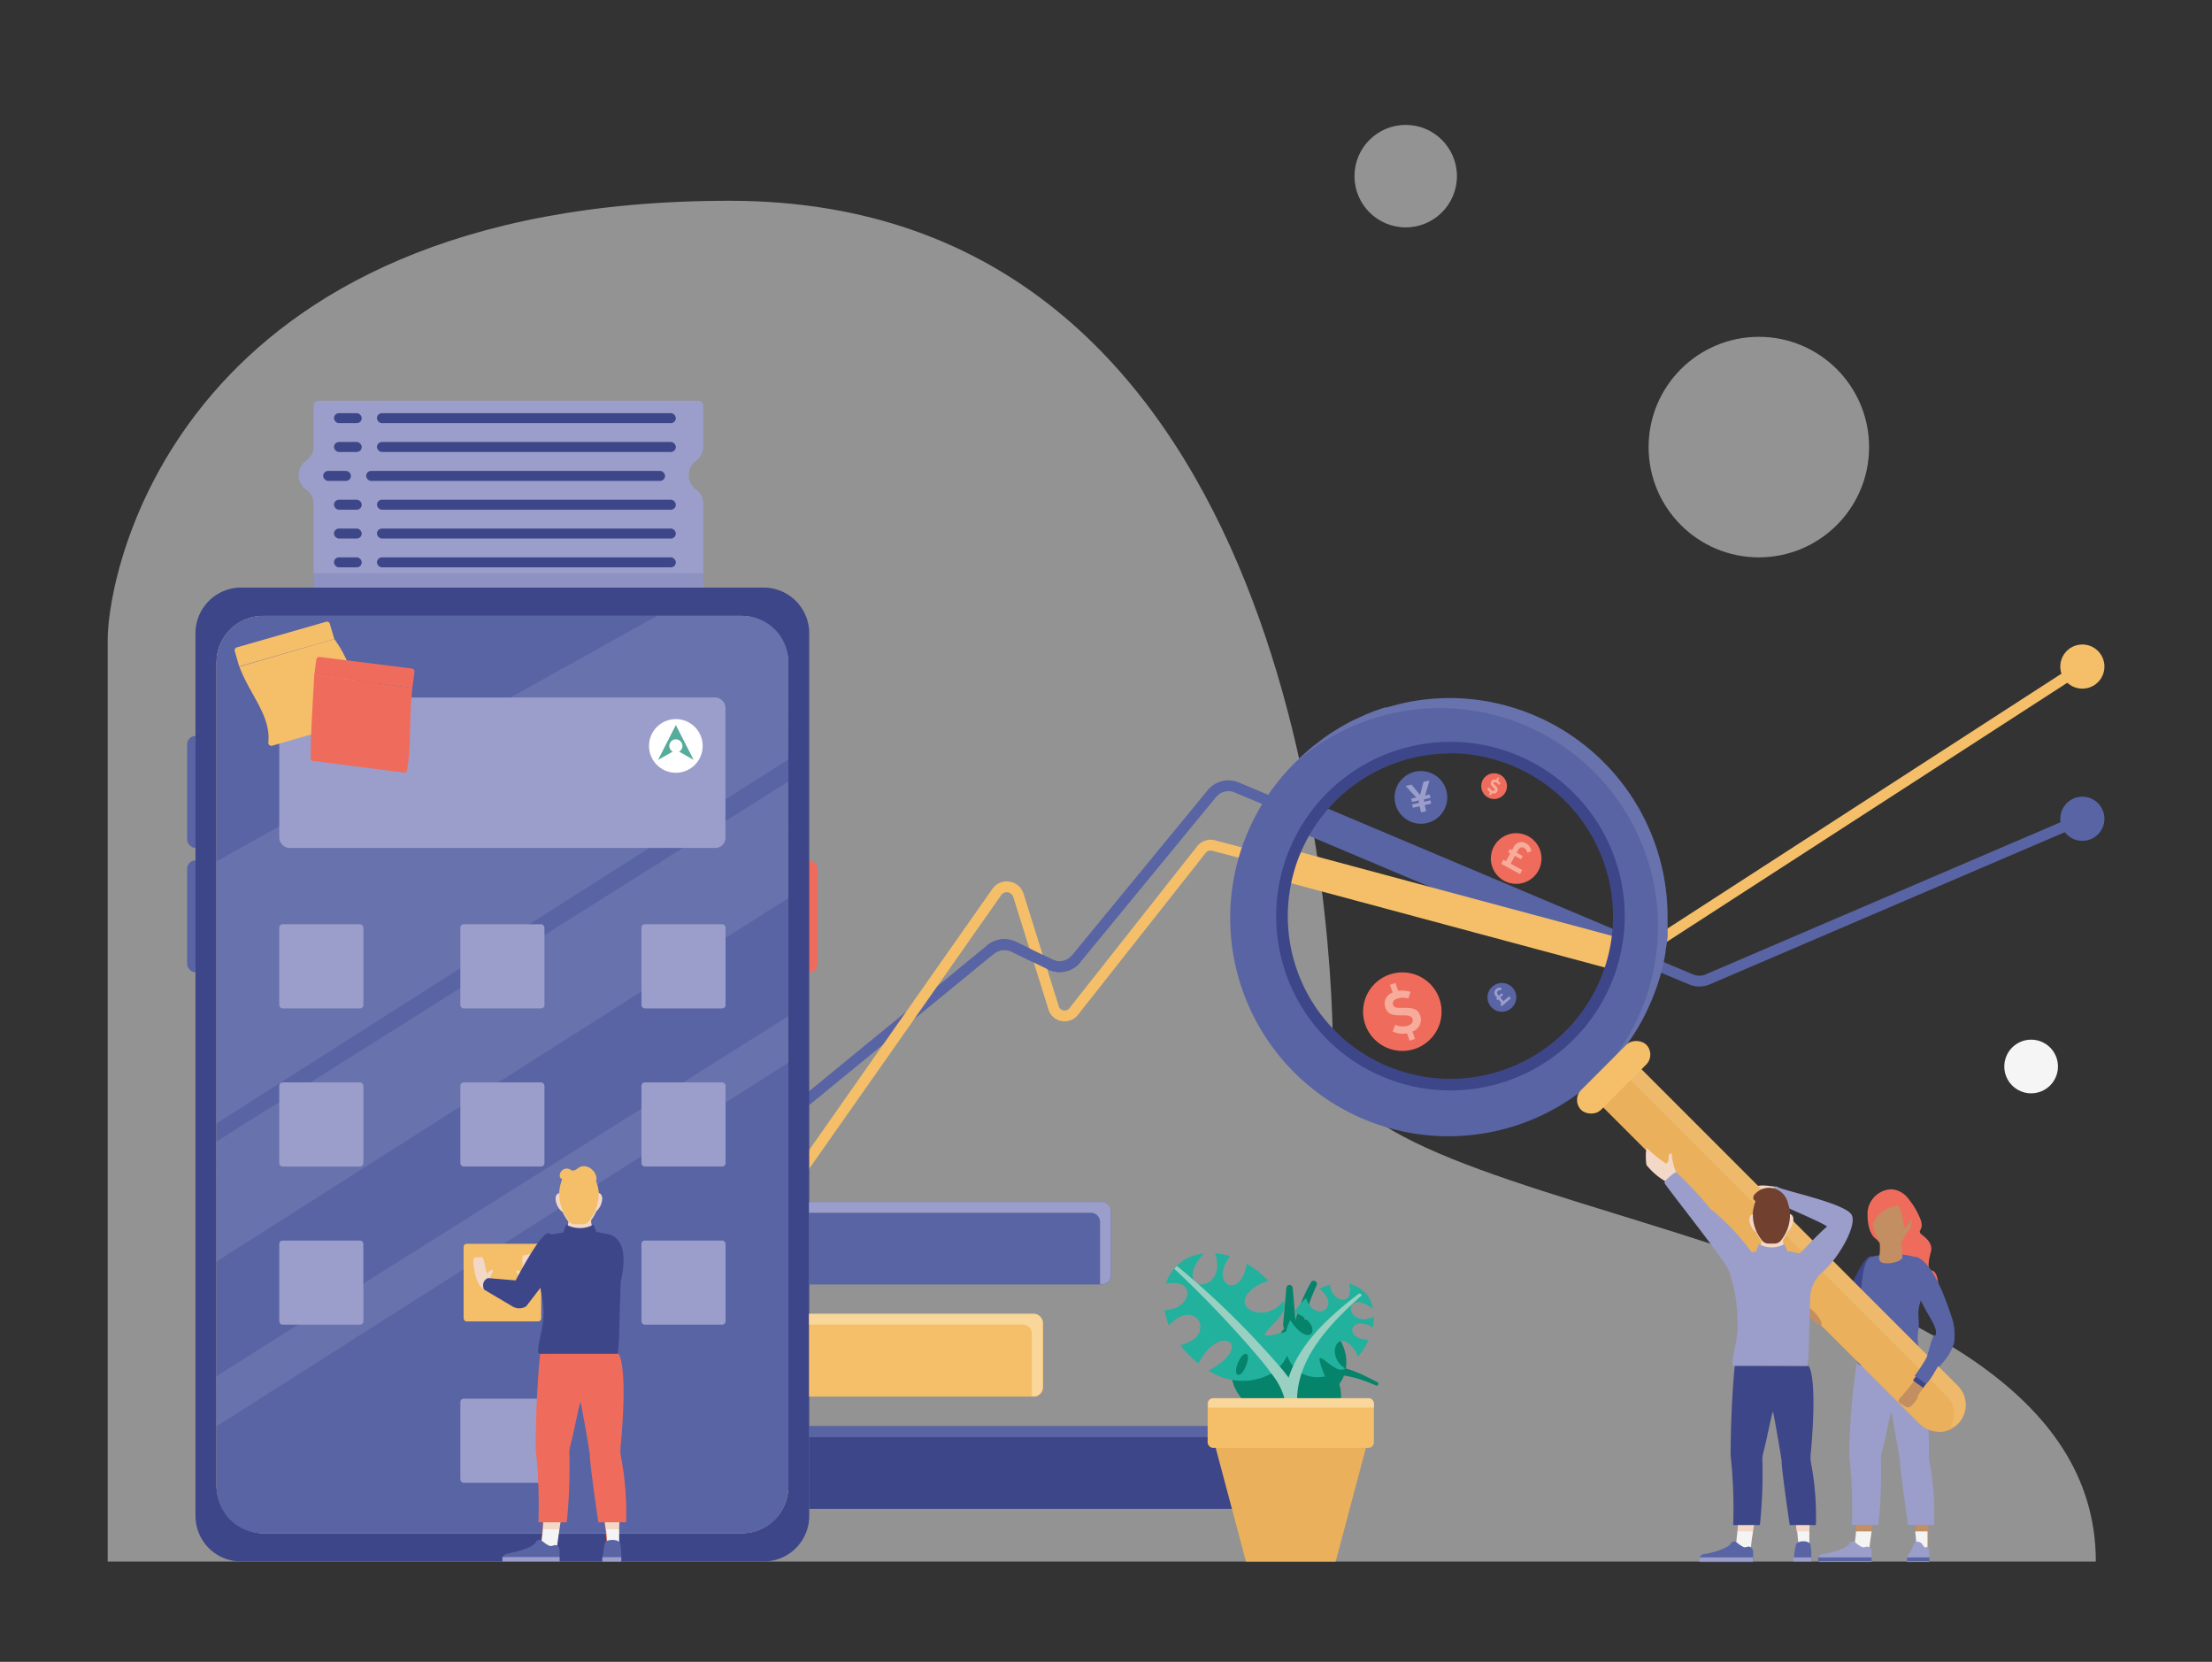 <svg id="Layer_2" data-name="Layer 2" xmlns="http://www.w3.org/2000/svg" viewBox="0 0 190.42 143.03"><rect x="0" y="0" width="190.42" height="143.03" fill="#333333" stroke="none"/><defs><style>.cls-1{fill:#ef6c5c;}.cls-2,.cls-3{fill:#f5f5f5;}.cls-2{opacity:0.5;}.cls-4{fill:#f3d7c7;}.cls-5,.cls-6,.cls-7,.cls-8{fill:none;stroke-miterlimit:10;}.cls-5,.cls-6{stroke:#5864a4;}.cls-5,.cls-7{stroke-width:0.93px;}.cls-6,.cls-8{stroke-width:2.79px;}.cls-7,.cls-8{stroke:#f5bf69;}.cls-21,.cls-22,.cls-9{fill:#5864a4;}.cls-10{fill:#3d4688;}.cls-11,.cls-19{fill:#f9d69a;}.cls-12,.cls-13,.cls-17{fill:#9b9eca;}.cls-12,.cls-19{opacity:0.25;}.cls-14{fill:#f5bf69;}.cls-15{fill:#c38e61;}.cls-16{fill:#f4f4f4;}.cls-17,.cls-22,.cls-28{fill-rule:evenodd;}.cls-18{fill:#ebb05b;}.cls-20{fill:#f7ac9b;}.cls-21{opacity:0.2;}.cls-23{fill:#72402e;}.cls-24{fill:#06836b;}.cls-25{fill:#21b19d;}.cls-26{fill:#99d0c2;}.cls-27{fill:#fff;}.cls-28{fill:#55ac9b;}</style></defs><path class="cls-1" d="M161.84,103.55a1.31,1.31,0,0,1-.46.7.75.75,0,0,0,0,1.33,2,2,0,0,1,.76,1.1l1.22.53Z"/><path class="cls-1" d="M164,102.87a5.89,5.89,0,0,1,1.2,1.79c.64,1.27-.31,1.18.25,1.61s.93.88.77,1.47-.38,1.59.09,1.62.64,1.26.45,1.42-1.41-1.07-1.94-.84-1.55.6-1.87.11.58-4.58-1.1-6.38"/><path class="cls-1" d="M163.86,105.72a1.76,1.76,0,0,1-1.14.4,1.88,1.88,0,0,1-1.54-.8,2.92,2.92,0,0,1,0-.6s.22-.94.44-1a5.82,5.82,0,0,1,1.75.06C163.51,103.81,163.78,104.88,163.86,105.72Z"/><path class="cls-2" d="M9.27,134.4V55.05c0-6,6.15-37.77,53.54-37.77s51.94,58.77,51.94,73.55,65.67,14.22,65.67,43.57Z"/><circle class="cls-2" cx="151.41" cy="38.48" r="9.49"/><circle class="cls-2" cx="121.01" cy="15.16" r="4.41"/><circle class="cls-3" cx="174.85" cy="91.79" r="2.31"/><path class="cls-1" d="M163.85,106.64a2.27,2.27,0,0,0,0-.92,1.84,1.84,0,0,0,.69-1.06l.23.8Z"/><path class="cls-4" d="M152.87,102.14c-.11,0-1.43-.25-1.67,0s.5,1,.5,1l1.17-.54Z"/><path class="cls-5" d="M142.79,83.13l2.77,1.16a1.83,1.83,0,0,0,1.45,0l32.25-13.82"/><line class="cls-6" x1="111.85" y1="70.07" x2="139.93" y2="81.92"/><path class="cls-5" d="M68.94,95.1,85.28,81.72a1.87,1.87,0,0,1,2-.23L90.39,83a1.83,1.83,0,0,0,2.25-.48l11.68-14.21a1.85,1.85,0,0,1,2.16-.53l3.38,1.42"/><line class="cls-7" x1="142.79" y1="80.96" x2="179.26" y2="57.37"/><line class="cls-8" x1="110.81" y1="74.48" x2="140.03" y2="82.33"/><path class="cls-7" d="M65.38,105.88,85.81,76.77a1.05,1.05,0,0,1,1.86.29l3,9.58a1,1,0,0,0,1.82.34l10.92-13.84a1,1,0,0,1,1.09-.36l3.81,1"/><rect class="cls-9" x="16.11" y="63.34" width="1.44" height="9.64" rx="0.72"/><rect class="cls-9" x="16.11" y="74.05" width="1.44" height="9.64" rx="0.72"/><rect class="cls-1" x="68.94" y="74.05" width="1.44" height="9.64" rx="0.72"/><path class="cls-10" d="M69.66,54.43v76.11a3.92,3.92,0,0,1-4,3.85H20.83a3.92,3.92,0,0,1-4-3.86V54.43a3.93,3.93,0,0,1,4-3.86H65.66A3.93,3.93,0,0,1,69.66,54.43Z"/><rect class="cls-11" x="18.64" y="53.01" width="49.22" height="78.95" rx="4"/><path class="cls-9" d="M67.87,77.29l0,50.68a4,4,0,0,1-4,4H22.64a4,4,0,0,1-4-4V96.69l0-22.56V57a4,4,0,0,1,4-4H63.87a4,4,0,0,1,4,4V67.27Z"/><path class="cls-12" d="M67.86,65.37,18.64,96.69V74.13L56.57,53h7.3a4,4,0,0,1,4,4Z"/><polygon class="cls-12" points="67.87 77.29 18.64 108.58 18.63 98.25 67.86 67.27 67.87 77.29"/><polygon class="cls-12" points="67.87 91.46 18.64 122.76 18.63 118.44 67.86 87.46 67.87 91.46"/><rect class="cls-13" x="24.04" y="60.03" width="38.41" height="12.95" rx="0.86"/><rect class="cls-13" x="24.04" y="79.55" width="7.24" height="7.24" rx="0.28"/><rect class="cls-13" x="39.63" y="79.55" width="7.24" height="7.24" rx="0.28"/><rect class="cls-13" x="55.22" y="79.55" width="7.24" height="7.24" rx="0.28"/><rect class="cls-13" x="24.04" y="93.16" width="7.24" height="7.24" rx="0.28"/><rect class="cls-13" x="39.63" y="93.16" width="7.24" height="7.24" rx="0.28"/><rect class="cls-13" x="55.22" y="93.16" width="7.24" height="7.24" rx="0.28"/><rect class="cls-13" x="24.04" y="106.77" width="7.24" height="7.24" rx="0.28"/><rect class="cls-14" x="39.91" y="107.05" width="6.68" height="6.68" rx="0.26"/><rect class="cls-13" x="55.22" y="106.77" width="7.24" height="7.24" rx="0.28"/><rect class="cls-13" x="39.63" y="120.38" width="7.24" height="7.24" rx="0.28"/><path class="cls-13" d="M59.92,42.13a1.51,1.51,0,0,1,.62,1.22v7.22H27V43.36a1.5,1.5,0,0,0-.64-1.23,1.51,1.51,0,0,1,0-2.48A1.51,1.51,0,0,0,27,38.41V34.89a.39.39,0,0,1,.4-.4H60.14a.39.39,0,0,1,.4.4v3.54a1.53,1.53,0,0,1-.62,1.23A1.53,1.53,0,0,0,59.92,42.13Z"/><rect class="cls-10" x="32.45" y="35.56" width="25.73" height="0.86" rx="0.43"/><rect class="cls-10" x="32.45" y="38.04" width="25.73" height="0.86" rx="0.43"/><rect class="cls-10" x="31.52" y="40.53" width="25.73" height="0.86" rx="0.43"/><rect class="cls-10" x="32.45" y="43.01" width="25.73" height="0.86" rx="0.43"/><rect class="cls-10" x="32.45" y="45.49" width="25.73" height="0.86" rx="0.43"/><rect class="cls-10" x="32.45" y="47.97" width="25.73" height="0.86" rx="0.43"/><rect class="cls-10" x="28.75" y="35.56" width="2.39" height="0.86" rx="0.43"/><rect class="cls-10" x="28.75" y="38.04" width="2.39" height="0.86" rx="0.43"/><rect class="cls-10" x="27.82" y="40.53" width="2.39" height="0.86" rx="0.43"/><rect class="cls-10" x="28.75" y="43.01" width="2.39" height="0.86" rx="0.43"/><rect class="cls-10" x="28.75" y="45.49" width="2.39" height="0.86" rx="0.43"/><rect class="cls-10" x="28.75" y="47.97" width="2.39" height="0.86" rx="0.43"/><circle class="cls-14" cx="179.26" cy="57.37" r="1.9"/><circle class="cls-9" cx="179.26" cy="70.47" r="1.9"/><path class="cls-15" d="M161.2,131.24c-.11.75-.23,1.53-.32,2.32l-1.33-.06a15.31,15.31,0,0,0,.25-2.26Z"/><path class="cls-15" d="M166,131.24c0,.71,0,1.5,0,2.36l-.94-.06a19.81,19.81,0,0,0-.19-2.3Z"/><path class="cls-13" d="M166.49,131.24h-2.24s-.66-4.65-.7-5.49c0-.22-.65-3.91-.72-4.16s-.49,2.13-.84,3.46a2.37,2.37,0,0,0-.06.84,43.23,43.23,0,0,1-.23,5.35h-2.28a41.09,41.09,0,0,0-.22-5.92,53.66,53.66,0,0,1,.69-8.28l5-.17a3.88,3.88,0,0,1,.31.77,16.78,16.78,0,0,1,.73,4c.08.94.13,2,.12,3.33a4.16,4.16,0,0,0,.05.87A23.92,23.92,0,0,1,166.49,131.24Z"/><path class="cls-16" d="M161.12,131.8c-.09.58-.17,1.16-.24,1.75l-1.32-.05c.1-.58.18-1.15.22-1.7Z"/><path class="cls-16" d="M165.93,131.8q0,.82,0,1.8l-.94-.07a17,17,0,0,0-.12-1.73Z"/><path class="cls-17" d="M156.52,134.19a.46.46,0,0,1,.38-.43c.2,0,2-.38,2.32-.9a.31.31,0,0,1,.44-.14c.09.07.56.46.75.45s.34-.12.5,0a.46.46,0,0,1,.21.4v.87h-4.5a.35.35,0,0,1-.1-.21"/><rect class="cls-9" x="156.52" y="134.04" width="4.6" height="0.35"/><path class="cls-17" d="M164.16,134.19a.5.5,0,0,1,.17-.42,2.66,2.66,0,0,0,.41-.9c.08-.23.55-.29.78.1.08.13.15.22.23.21s.15-.12.22,0a.88.88,0,0,1,.09.4,5.18,5.18,0,0,1,0,.7v.16h-1.89a.65.65,0,0,1-.05-.21"/><rect class="cls-9" x="164.16" y="134.04" width="1.93" height="0.35"/><path class="cls-10" d="M160.18,113.28c-.09.21-1.42.55-1.52.78-.2.45.34,1.35-.07,1.69-.16.14,2-.82,1.54-.7l-1.47-1c.39-.17-1.41.28-.91.14.29-.09-.36-.73-.28-1s1.34-.84,1.41-1.13c.26-1,1.37-3.69,2.11-3.93C161.29,108,162.07,108.75,160.18,113.28Z"/><path class="cls-9" d="M168.11,113.67c-1.39-4.39-2.5-5.27-3.13-5.49h0a.43.43,0,0,0-.16,0,7.11,7.11,0,0,0-1.75-.26,9.38,9.38,0,0,0-2,.26c-.71.24-.84,2.26-.94,4.26,0,.59-.07,1.47-.05,2.32,0,1.6-.62,2.2,0,2.72a6.92,6.92,0,0,0,5,0c.58-.5-.2-1.52.06-3,.13-.74-.09-1.41.06-1.93,0-.2.11-.41.15-.63.4.84.84,1.51,1.12,2.08.13.28.29.7.12,1-.28.45-.5,1.62-.68,2a15.42,15.42,0,0,1-1,1.52,0,0,0,0,0,0,0l.88.64a.1.1,0,0,0,.14,0c.62-.69.76-1.3,1.29-1.85a4.83,4.83,0,0,0,1-1.71A5.08,5.08,0,0,0,168.11,113.67Z"/><path class="cls-15" d="M164.54,105.35a1.42,1.42,0,0,1-.39.78l-.07.06a4.3,4.3,0,0,1-.41.72c0,.16.05.63.1,1.29,0,.22-.54.53-1.36.53s-.64-.52-.59-.87a6.77,6.77,0,0,0,0-.86,2.91,2.91,0,0,1-.46-.75.83.83,0,0,1-.16-.12c-.2-.19-.3-1.4-.08-1.41h0a4.06,4.06,0,0,1,.18-.92,1.65,1.65,0,0,1,.22-.48c.22-.28.54-.4,1.18-.4s1,.13,1.17.44a1.8,1.8,0,0,1,.22.44,2.9,2.9,0,0,1,.18.93h0C164.49,104.77,164.62,105,164.54,105.35Z"/><path class="cls-18" d="M166.88,123.22a2.31,2.31,0,0,1-1.64-.68L134.87,92.17a2.33,2.33,0,1,1,3.29-3.29l30.36,30.37a2.33,2.33,0,0,1-1.64,4Z"/><path class="cls-9" d="M124.86,60.08a19.27,19.27,0,0,0-3.33.29l-.6.12-.75.18-.8.22-.14,0a5.84,5.84,0,0,0-.59.2,5.54,5.54,0,0,0-.68.25c-.21.08-.42.16-.62.26l-.25.11-.58.27q-.57.28-1.11.6l-.67.41c-.27.17-.53.35-.78.53l-.75.57c-.26.2-.5.4-.73.61s-.47.41-.7.64-.41.4-.6.61l-.06.06a18.79,18.79,0,1,0,27.72,25.36,11.37,11.37,0,0,0,.85-1A17.77,17.77,0,0,0,142,86.5c.1-.23.21-.47.3-.71s.19-.48.27-.72a13.3,13.3,0,0,0,.46-1.48c.14-.54.26-1.09.35-1.65,0-.22.06-.44.09-.66s.06-.43.08-.64,0-.53,0-.8,0-.64,0-1A18.81,18.81,0,0,0,124.86,60.08Zm0,32.94A14.15,14.15,0,1,1,139,78.87,14.16,14.16,0,0,1,124.86,93Z"/><path class="cls-10" d="M124.86,93.85a15,15,0,1,1,15-15A15,15,0,0,1,124.86,93.85Zm0-29a14,14,0,1,0,14,14A14.07,14.07,0,0,0,124.86,64.83Z"/><path class="cls-12" d="M124.86,60.08a19.27,19.27,0,0,0-3.33.29l-.6.12-.75.18-.8.22-.14,0a5.84,5.84,0,0,0-.59.2,5.54,5.54,0,0,0-.68.25c-.21.08-.42.16-.62.26l-.25.11-.58.27q-.57.28-1.11.6l-.67.41c-.27.17-.53.35-.78.53l-.75.57c-.26.2-.5.4-.73.61s-.47.41-.7.64-.41.4-.6.61a18.78,18.78,0,0,1,27.57,25.33l.09.09a11.37,11.37,0,0,0,.85-1h0A19,19,0,0,0,142,86.5c.1-.23.21-.47.3-.71s.19-.48.27-.72c.17-.49.33-1,.46-1.48s.26-1.09.35-1.65c0-.22.06-.44.09-.66s.06-.43.08-.64,0-.53,0-.8,0-.64,0-1A18.81,18.81,0,0,0,124.86,60.08Z"/><path class="cls-19" d="M168.52,122.53c-.16.17-.45.19-.65.29a2.12,2.12,0,0,0-.28-2.64L138.84,91.42a11.37,11.37,0,0,0,.85-1l28.83,28.83A2.32,2.32,0,0,1,168.52,122.53Z"/><circle class="cls-1" cx="120.72" cy="87.07" r="3.38"/><path class="cls-20" d="M121.59,88.78l.22.63-.46.16-.23-.64a1.91,1.91,0,0,1-1.23-.16l.22-.57a1.5,1.5,0,0,0,1.11.07c.31-.11.47-.33.38-.58s-.35-.32-.85-.3c-.65,0-1.25,0-1.48-.64a1,1,0,0,1,.62-1.32l-.23-.67.46-.16.24.68a2.38,2.38,0,0,1,1.07.09l-.2.57a1.58,1.58,0,0,0-.94,0c-.31.11-.45.31-.37.55s.35.27.8.25c.76,0,1.3,0,1.54.68A1.08,1.08,0,0,1,121.59,88.78Z"/><circle class="cls-1" cx="128.62" cy="67.66" r="1.11"/><path class="cls-20" d="M128.43,68.26l-.1.2-.15-.07.1-.21a.62.62,0,0,1-.25-.32l.19-.08a.46.46,0,0,0,.24.27c.09,0,.19,0,.22,0s0-.16-.13-.27-.29-.29-.19-.49a.34.34,0,0,1,.45-.17l.1-.21.15.07-.11.22a.66.66,0,0,1,.23.27l-.18.08a.64.64,0,0,0-.21-.22c-.1,0-.18,0-.22,0s0,.15.13.25.3.3.2.51A.35.35,0,0,1,128.43,68.26Z"/><circle class="cls-9" cx="122.32" cy="68.63" r="2.27"/><path class="cls-13" d="M122.68,68.47l.4-.09.06.29-.55.12,0,.22.55-.13.06.29-.55.12.12.53-.44.1-.12-.53-.58.13-.07-.28.58-.13,0-.22-.59.13-.06-.29.43-.09-.92-1,.51-.11.74.89h0l.29-1.13.51-.11Z"/><circle class="cls-1" cx="130.52" cy="73.89" r="2.18"/><path class="cls-20" d="M129.41,74l.24.12.37-.68-.19-.1.15-.27.19.1.1-.19a.75.75,0,0,1,1.09-.4.88.88,0,0,1,.46.67l-.34.15a.57.57,0,0,0-.27-.42c-.18-.1-.38-.09-.57.26l-.08.15.52.29-.14.27-.53-.29-.37.68,1,.54-.19.35-1.61-.88Z"/><circle class="cls-9" cx="129.29" cy="85.84" r="1.24"/><path class="cls-13" d="M129.14,86.45l.12-.09L129,86l-.09.08-.12-.13.1-.08-.09-.09a.43.43,0,0,1,0-.66.5.5,0,0,1,.44-.11l0,.21a.32.32,0,0,0-.28.06c-.09.08-.13.18,0,.35l.06.08.26-.23.12.14-.26.22.29.33.48-.42.15.18-.79.68Z"/><path class="cls-10" d="M69.65,122.76h37.84a.79.79,0,0,1,.79.79v5.52a.79.79,0,0,1-.79.79H69.65a0,0,0,0,1,0,0v-7.09A0,0,0,0,1,69.65,122.76Z"/><path class="cls-14" d="M69.65,113.1H89a.79.79,0,0,1,.79.79v5.52a.79.79,0,0,1-.79.79H69.65a0,0,0,0,1,0,0V113.1A0,0,0,0,1,69.65,113.1Z"/><path class="cls-9" d="M69.65,103.45H94.84a.79.79,0,0,1,.79.79v5.52a.79.79,0,0,1-.79.79H69.65a0,0,0,0,1,0,0v-7.09A0,0,0,0,1,69.65,103.45Z"/><path class="cls-9" d="M108.28,123.55v5.52a.78.78,0,0,1-.79.78h-.14v-5.37a.79.79,0,0,0-.79-.79H69.65v-.93h37.84A.79.79,0,0,1,108.28,123.55Z"/><path class="cls-11" d="M89.76,113.89v5.52a.79.79,0,0,1-.79.78h-.14v-5.37A.8.8,0,0,0,88,114H69.65v-.93H89A.8.8,0,0,1,89.76,113.89Z"/><path class="cls-13" d="M95.63,104.24v5.51a.79.79,0,0,1-.79.79H94.7v-5.37a.79.79,0,0,0-.79-.79H69.65v-.93H94.84A.79.79,0,0,1,95.63,104.24Z"/><rect class="cls-21" x="26.97" y="49.33" width="33.57" height="1.24"/><path class="cls-1" d="M53,125a1.4,1.4,0,0,1,.15.3c.55,1.4.1,3.76.09,8.26l-1-.07c-.07-3.6-1.35-7.84-1.19-8.22a1.09,1.09,0,0,1,.14-.23,54.91,54.91,0,0,1-1.13-5.57h-.25c-.41,2.28-1.16,5.06-1.27,5.46.66,1.81-.29,5.17-.66,8.58l-1.42-.06c.77-4.13-.17-7.77,0-8.19a2.57,2.57,0,0,1,.2-.35c-.18-2.27-.44-6.68.08-8a3.24,3.24,0,0,0,.11-.45h6.17a7.54,7.54,0,0,1,.34,1.26A44.84,44.84,0,0,1,53,125Z"/><path class="cls-4" d="M53.18,125.28c.47,1.18.22,3.06.12,6.34H52.14c-.33-3.07-1.19-6.05-1.06-6.37a1.09,1.09,0,0,1,.14-.23,54.91,54.91,0,0,1-1.13-5.57h-.25c-.41,2.28-1.16,5.06-1.27,5.46.54,1.48,0,4-.41,6.71H46.73c.28-3.34-.38-6-.2-6.38a2.57,2.57,0,0,1,.2-.35c-.18-2.27-.44-6.68.08-8,0,0,0-.14.07-.25,1,.31,3.91,1,6.27,0a5.5,5.5,0,0,1,.28,1.07A44.84,44.84,0,0,1,53,125,1.4,1.4,0,0,1,53.18,125.28Z"/><path class="cls-4" d="M51.82,103.37a1.54,1.54,0,0,1-.42.82l-.07.07a3.77,3.77,0,0,1-.45.77c0,.18.07.48.11.72a.43.43,0,0,0,.15.24l-1.31.82L48.69,106a.36.36,0,0,0,.15-.24,6,6,0,0,0,.09-.63,3.37,3.37,0,0,1-.49-.81.86.86,0,0,1-.17-.13,1.61,1.61,0,0,1-.42-.82c-.08-.46.1-.67.34-.68h0l.3.29.37-1.68-.24-.1c.22-.31.57-.44,1.25-.44s1,.14,1.26.48l-.11,0,.16,1.71.37-.28h0C51.76,102.74,51.9,103,51.82,103.37Z"/><path class="cls-14" d="M51.55,102.69l-.37.28L51,101.26l.11,0a1.87,1.87,0,0,1,.23.47A3.23,3.23,0,0,1,51.55,102.69Z"/><path class="cls-14" d="M48.8,101.29,48.43,103l-.3-.29a4,4,0,0,1,.19-1,1.51,1.51,0,0,1,.24-.51Z"/><path class="cls-14" d="M51.33,101.62l-.26.09a2,2,0,0,0-1.3-.43c-.57.14-1.84.56-1.54-.32v0a.6.6,0,0,1,.91-.27c.12.09.31.09.62-.15C50.46,100,51.5,100.84,51.33,101.62Z"/><path class="cls-1" d="M46.5,116.49s-.38,3.45-.39,8.21a43.48,43.48,0,0,1,.24,6.32h2.44a47.1,47.1,0,0,0,.23-5.71,2.46,2.46,0,0,1,.08-.9c.37-1.42.82-3.93.89-3.69s.77,4.2.78,4.44c0,.89.74,5.86.74,5.86H53.9a25.67,25.67,0,0,0-.46-5.73,3.63,3.63,0,0,1,0-.93c.65-7.18-.22-7.87-.22-7.87Z"/><path class="cls-16" d="M48.16,131.62c-.09.61-.18,1.24-.25,1.87l-1.42-.06a14.76,14.76,0,0,0,.24-1.81Z"/><path class="cls-16" d="M53.3,131.62q0,.88,0,1.92l-1-.07c0-.61-.06-1.23-.13-1.85Z"/><path class="cls-22" d="M43.25,134.17c0-.22.19-.4.41-.45s2.17-.41,2.47-1c.08-.14.31-.28.48-.14s.59.48.8.48.36-.14.53-.05a.51.51,0,0,1,.23.43v.92H43.36a.36.36,0,0,1-.11-.22"/><rect class="cls-13" x="43.25" y="134.01" width="4.92" height="0.38"/><path class="cls-22" d="M51.88,134.39h1.6v-.17a7.49,7.49,0,0,0-.08-1.4c-.25-.43-1.22-.3-1.31-.06a6.53,6.53,0,0,0-.21,1.63"/><rect class="cls-13" x="51.85" y="134.02" width="1.63" height="0.38"/><path class="cls-10" d="M53.43,110.32l-.13,4.2a13.36,13.36,0,0,1-.13,2H46.5c-.56,0,.4-2.19.29-3.78h0c0-1.69-1.53-5.35.24-6.42l1.45-.24.27-.68a2.45,2.45,0,0,0,2.34,0l.26.65c.31,0,.82.16,1.13.2C54.18,106.81,53.63,109.48,53.43,110.32Z"/><path class="cls-14" d="M51.52,102.68a2.28,2.28,0,0,1,0,.37,3.61,3.61,0,0,1-.7,1.88l-.16.22a.51.51,0,0,1-.41.21h-.81a.53.53,0,0,1-.42-.21l-.17-.24a3.76,3.76,0,0,1-.69-1.81,2,2,0,0,1,0-.42,7.7,7.7,0,0,1,.77-1.67l.88-.08h.08l.89.08A7,7,0,0,1,51.52,102.68Z"/><path class="cls-4" d="M41.94,111.13c-.52-.2-.95-.68-1.14-2s.19-.77.58-.94.41,1.65.61,1.38.48-.39.44-.16-.37.55-.25.82S41.94,111.13,41.94,111.13Z"/><path class="cls-4" d="M45.41,111c.45-.33.73-.92.55-2.23s-.4-.69-.82-.75.06,1.7-.21,1.49-.56-.24-.46,0,.5.43.46.72S45.41,111,45.41,111Z"/><path class="cls-10" d="M42,110l2.39.2s1.84-3.54,2.64-4,1.11,2.14,1.11,2.14l-.66,1.25-2.18,2.84a1.13,1.13,0,0,1-1.2,0l-2.43-1.44S41.34,110.33,42,110Z"/><path class="cls-15" d="M163.61,120.27c-.39.38-.05.51.2.66s.47.32.71.08a2.65,2.65,0,0,0,.54-.68c0-.06.1-.3.13-.35s.43-.57.42-.66c0-.27-.71-.64-.87-.42A15.91,15.91,0,0,1,163.61,120.27Z"/><path class="cls-15" d="M155.55,112.51c-.45.31-.05.61.25.89s.78.81,1,.6S155.8,112.33,155.55,112.51Z"/><rect class="cls-10" x="165.02" y="118.38" width="0.51" height="1.09" transform="translate(-28.27 182.19) rotate(-53.84)"/><path class="cls-9" d="M164.85,118.42a0,0,0,0,0,0,0l.88.64a.1.1,0,0,0,.14,0c.62-.69.76-1.3,1.29-1.85a4.83,4.83,0,0,0,1-1.71l-1.66-.6c-.28.45-.5,1.62-.68,2a15.42,15.42,0,0,1-1,1.52"/><path class="cls-4" d="M141.79,98.82c-.08-.06-.17.62-.06,1.44a5.78,5.78,0,0,0,1.83,1.52,3,3,0,0,0,.71-.83.27.27,0,0,0,0-.14,1.63,1.63,0,0,1-.09-.19,5.34,5.34,0,0,1-.28-1.38s0,0,0,0-.25.07-.25.26,0,.64-.27.62A10.23,10.23,0,0,1,141.79,98.82Z"/><path class="cls-1" d="M155.5,125.52c.05.09.1.18.15.29.51,1.31.09,3.54.07,7.78l-.93-.06c-.07-3.4-1.28-7.39-1.12-7.75a.71.71,0,0,1,.13-.22,48.69,48.69,0,0,1-1.07-5.25h-.23c-.39,2.15-1.1,4.78-1.2,5.15.62,1.72-.28,4.88-.62,8.1l-1.34-.06c.73-3.89-.16-7.32,0-7.72.06-.11.12-.22.19-.33-.17-2.14-.42-6.3.08-7.5l.11-.42h5.81a7.14,7.14,0,0,1,.32,1.19A42.1,42.1,0,0,1,155.5,125.52Z"/><path class="cls-4" d="M155.65,125.81c.43,1.11.2,2.88.11,6h-1.09c-.32-2.89-1.13-5.7-1-6a.71.71,0,0,1,.13-.22,48.69,48.69,0,0,1-1.07-5.25h-.23c-.39,2.15-1.1,4.78-1.2,5.15.5,1.4,0,3.76-.39,6.33h-1.34c.25-3.14-.36-5.67-.2-6,.06-.11.12-.22.19-.33-.17-2.14-.42-6.3.08-7.5a2.24,2.24,0,0,0,.06-.23,9.16,9.16,0,0,0,5.92,0,5.58,5.58,0,0,1,.26,1,42.1,42.1,0,0,1-.38,6.81C155.55,125.61,155.6,125.7,155.65,125.81Z"/><path class="cls-4" d="M154.36,105.15a1.48,1.48,0,0,1-.39.78l-.07.06a3.54,3.54,0,0,1-.42.73c0,.17.06.45.1.67a.42.42,0,0,0,.14.24l-1.23.77-1.07-.76a.48.48,0,0,0,.13-.23,5.49,5.49,0,0,0,.09-.6,3.12,3.12,0,0,1-.47-.76.79.79,0,0,1-.15-.12,1.5,1.5,0,0,1-.4-.78c-.08-.43.09-.63.32-.63h0l.29.26.34-1.58-.23-.09c.22-.3.55-.42,1.18-.42s1,.14,1.19.45l-.1,0,.14,1.61.36-.26h0C154.3,104.56,154.44,104.76,154.36,105.15Z"/><path class="cls-23" d="M151.51,103.19l-.34,1.58-.29-.26a4.13,4.13,0,0,1,.18-.94,1.58,1.58,0,0,1,.22-.47Z"/><path class="cls-10" d="M149.34,117.52s-.35,3.25-.36,7.74a41.64,41.64,0,0,1,.22,6h2.3a42.6,42.6,0,0,0,.22-5.39,2.63,2.63,0,0,1,.07-.84c.36-1.34.78-3.71.85-3.49s.72,4,.73,4.19c0,.85.7,5.53.7,5.53h2.25a24.16,24.16,0,0,0-.43-5.4,2.89,2.89,0,0,1,0-.88c.6-6.77-.21-7.42-.21-7.42Z"/><path class="cls-16" d="M150.91,131.78c-.09.58-.17,1.17-.23,1.77l-1.34-.06c.11-.58.18-1.16.23-1.71Z"/><path class="cls-16" d="M155.76,131.78c0,.56,0,1.16,0,1.81l-.93-.06c0-.58-.06-1.16-.12-1.75Z"/><path class="cls-22" d="M146.28,134.19a.47.47,0,0,1,.39-.43c.2,0,2-.39,2.33-.91a.32.32,0,0,1,.45-.14c.08.07.56.46.75.46s.35-.13.51,0a.49.49,0,0,1,.21.4v.88h-4.54a.41.41,0,0,1-.1-.21"/><rect class="cls-13" x="146.28" y="134.04" width="4.63" height="0.36"/><path class="cls-22" d="M154.42,134.4h1.51v-.16a6.73,6.73,0,0,0-.08-1.33c-.23-.4-1.15-.28-1.23,0a6.15,6.15,0,0,0-.2,1.54"/><rect class="cls-13" x="154.39" y="134.04" width="1.54" height="0.35"/><path class="cls-13" d="M159.42,104.6c.42.94-1.15,3.71-2.59,4.94a3,3,0,0,0-1,2.16l-.12,4a12.76,12.76,0,0,1-.12,1.86h-6.29c-.53,0,.37-2.06.27-3.56h0a13.06,13.06,0,0,0-.76-4.68c-.33-.87-5.53-7.36-5.53-7.53s.77-.82,1-.91a28.46,28.46,0,0,1,2.92,3.12,19.7,19.7,0,0,1,3.59,3.78l.37-.06.26-.64a2.32,2.32,0,0,0,2.2,0l.25.61c.29,0,.77.15,1.07.19,0,0,2.09-2.18,2.33-2.29s-4.88-2.28-4.88-2.28.13-1.48.64-1.15S159,103.59,159.42,104.6Z"/><path class="cls-23" d="M153.9,103.51l-.25.08a1.8,1.8,0,0,0-1.22-.4c-.54.13-1.74.52-1.45-.31a0,0,0,0,1,0,0A1.65,1.65,0,0,1,153.9,103.51Z"/><path class="cls-23" d="M154.11,104.51l-.36.26-.14-1.61.1,0a2.57,2.57,0,0,1,.22.44A3.27,3.27,0,0,1,154.11,104.51Z"/><path class="cls-23" d="M154.08,104.51a1.93,1.93,0,0,1,0,.34,3.45,3.45,0,0,1-.66,1.77l-.07.1a.72.72,0,0,1-.6.31h-.5a.72.72,0,0,1-.6-.31l-.09-.12a3.52,3.52,0,0,1-.65-1.7,2.66,2.66,0,0,1,0-.39,7.3,7.3,0,0,1,.73-1.58l.83-.07h.08l.83.07A6.59,6.59,0,0,1,154.08,104.51Z"/><rect class="cls-14" x="134.95" y="91.52" width="7.93" height="2.41" rx="1.21" transform="translate(-24.88 125.38) rotate(-45)"/><path class="cls-5" d="M85.28,81.72a1.87,1.87,0,0,1,2-.23L90.39,83a1.83,1.83,0,0,0,2.25-.48"/><path class="cls-14" d="M28.78,55c1.67,2.27,2,4.8,2.39,6.68A.26.26,0,0,1,31,62l-7.57,2.18a.26.26,0,0,1-.33-.28c.23-2.32-1.6-4.11-2.49-6.52Z"/><path class="cls-14" d="M28.4,53.72,28.78,55l-8.19,2.36-.38-1.32a.26.26,0,0,1,.17-.32l7.7-2.21A.26.26,0,0,1,28.4,53.72Z"/><path class="cls-1" d="M35.5,59.21c-.32,3.1-.09,5.19-.46,7.08a.24.24,0,0,1-.29.2l-7.81-1c-.19,0-.18-.2-.19-.39,0-2.15.17-4.4.3-7Z"/><path class="cls-1" d="M35.68,57.85l-.18,1.36-8.45-1.09.18-1.36a.26.26,0,0,1,.29-.22l7.94,1A.26.26,0,0,1,35.68,57.85Z"/><ellipse class="cls-24" cx="109.06" cy="118.32" rx="2.97" ry="3.39" transform="translate(-44.55 70.38) rotate(-30)"/><ellipse class="cls-24" cx="112.37" cy="116.4" rx="2.97" ry="3.39" transform="matrix(0.87, -0.5, 0.5, 0.87, -43.15, 71.78)"/><ellipse class="cls-24" cx="112.37" cy="119.78" rx="2.97" ry="3.39" transform="translate(-44.84 72.23) rotate(-30)"/><path class="cls-24" d="M110.46,113.94l.28-3.11a.26.26,0,0,1,.29-.24.28.28,0,0,1,.25.24l.27,3.11a.55.55,0,1,1-1.09,0Z"/><path class="cls-24" d="M110.58,119.09c.33-2.92.74-6.11,2.28-8.72a.27.27,0,0,1,.36-.11.28.28,0,0,1,.13.35,16.52,16.52,0,0,0-1.32,4.18c-.24,1.43-.21,2.93-.37,4.45a.55.55,0,0,1-.6.49.54.54,0,0,1-.48-.64Z"/><path class="cls-24" d="M118.44,119.24c-1.78-.8-5.59-2-5.31,1.17a.55.55,0,1,1-1.09-.07,3.19,3.19,0,0,1,.78-2.08c1.77-1.45,4.1-.14,5.77.71.17.09,0,.36-.15.27Z"/><path class="cls-25" d="M110.45,112c-1.67,2.16-5.22.31-2-1.48a3.19,3.19,0,0,1,.75-.26,8.11,8.11,0,0,0-1.88-1.5c-.44,3.17-3.31,1.86-1.44-.63a4.62,4.62,0,0,0-1.27-.25c1.16,3.59-4,3.52-1,0a3.84,3.84,0,0,0-2.34,1.1,1.23,1.23,0,0,0-.22.25,3.28,3.28,0,0,0-.68,1.26c2.74-.56,2.18,2.29-.12,2.26a7.57,7.57,0,0,0,.37,1.33c2.31-2.53,4.25.92,1,1.69a7.49,7.49,0,0,0,1.56,1.57c1.82-3.6,4.93-1.53.87.61a5.18,5.18,0,0,0,5.37.28,4.1,4.1,0,0,0,.73-.59,3.85,3.85,0,0,0,1-3.15C106,116,111.47,113.38,110.45,112Zm-3.19,5.56c-.46,1.19-1.18.92-.69-.26S107.75,116.35,107.26,117.54Z"/><path class="cls-25" d="M116.65,116.25a1.8,1.8,0,0,1,.23.52,5,5,0,0,0,.94-1.45c-2.28-.09-1.54-2.23.36-1.07a3.52,3.52,0,0,0,.09-.91c-2.48,1.07-2.78-2.62-.07-.71a2.66,2.66,0,0,0-2.08-2.14c.59,1.92-1.49,1.72-1.63.08a5,5,0,0,0-.92.35c2,1.48-.36,3.1-1.14.81a6,6,0,0,0-1,1.22c2.7,1.06,1.43,3.41-.36.67-1.26,2.51.18,5.36,3,4.85-1.45-3.58.79.12,1.73-.7C114.07,116.72,115.15,114.06,116.65,116.25Z"/><path class="cls-26" d="M111.66,120.34h-1.09a5.9,5.9,0,0,0-1.13-2.13c-.24-.33-.47-.64-.68-.9a91.59,91.59,0,0,0-7.66-8.1,1.23,1.23,0,0,1,.22-.25,73.13,73.13,0,0,1,8.85,8.66c.2.22.37.44.55.67A4.58,4.58,0,0,1,111.66,120.34Z"/><path class="cls-26" d="M117.14,111.56c-2.55,2.29-5.39,5.19-5.48,8.8a.55.55,0,1,1-1.09,0c.33-3.9,3.48-6.78,6.39-9a.15.15,0,0,1,.18.24Z"/><polygon class="cls-18" points="117.83 123.7 114.98 134.4 107.26 134.4 104.41 123.7 117.83 123.7"/><rect class="cls-14" x="103.96" y="120.34" width="14.31" height="4.27" rx="0.46"/><path class="cls-11" d="M118.27,120.81v.34H104v-.34a.47.47,0,0,1,.46-.47h13.39A.47.47,0,0,1,118.27,120.81Z"/><path class="cls-1" d="M164.6,104.24a2,2,0,0,1,0,.42,1.84,1.84,0,0,1-.69,1.06c-.08-.84-.35-1.91-.53-1.93a2.52,2.52,0,0,0-2.15,1.53,3.78,3.78,0,0,0,.47,1.42s-1-.23-.93-2.46a2.14,2.14,0,0,1,2-1.92A1.88,1.88,0,0,1,164.6,104.24Z"/><circle class="cls-27" cx="58.18" cy="64.2" r="2.31"/><path class="cls-28" d="M58.46,64.69l1.25.71-1.53-3-1.53,3,1.26-.71a.56.56,0,0,1-.29-.49.57.57,0,0,1,.56-.57.58.58,0,0,1,.57.57A.56.56,0,0,1,58.46,64.69Z"/></svg>